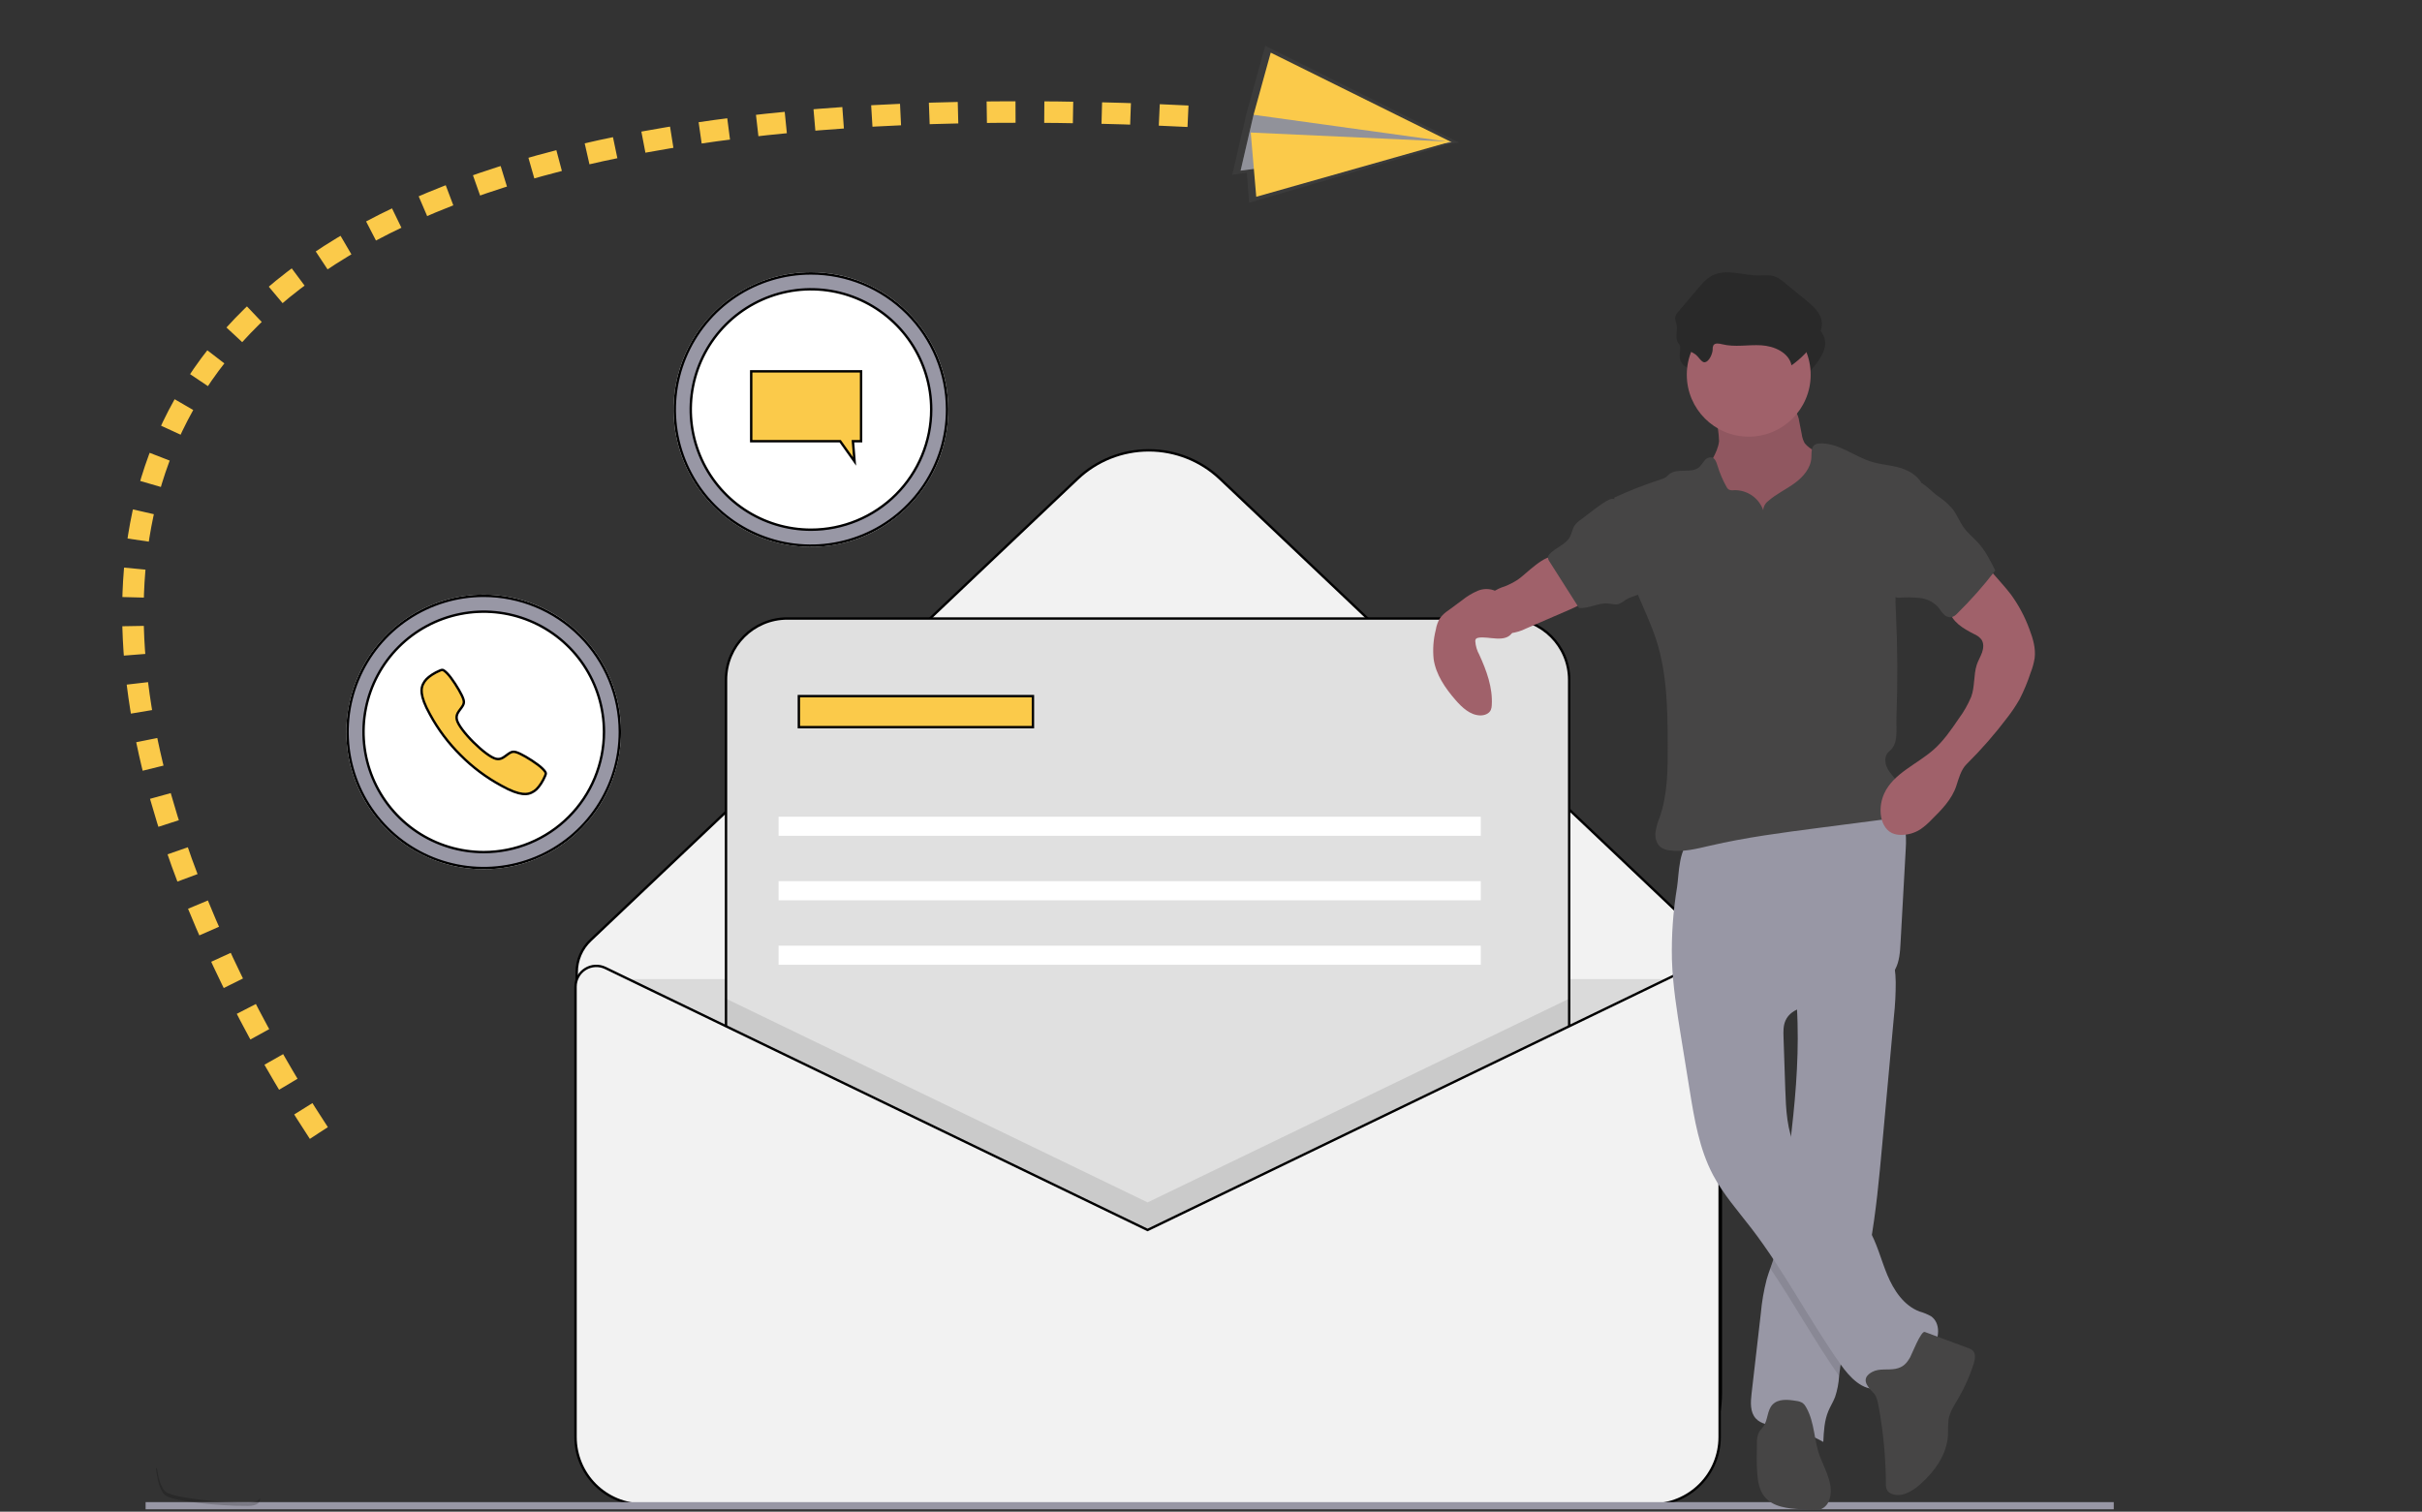 <svg width="1014" height="633" viewBox="0 0 1014 633" fill="none" xmlns="http://www.w3.org/2000/svg">
<rect x="0" y="0" width="1014" height="633" fill="#333333" stroke="none"/>
<g clip-path="url(#clip0)">
<path d="M288.537 630.492C276.05 630.492 264.074 625.531 255.244 616.701C246.415 607.871 241.454 595.896 241.454 583.408V407.097C241.454 404.604 241.962 402.138 242.946 399.848C243.931 397.558 245.372 395.493 247.18 393.779L451.104 200.476C459.165 192.835 469.848 188.576 480.954 188.576C492.06 188.576 502.744 192.835 510.804 200.476L705.235 384.78C710.042 389.337 713.871 394.826 716.488 400.912C719.105 406.998 720.454 413.553 720.454 420.177V583.408C720.454 589.591 719.236 595.714 716.87 601.426C714.504 607.139 711.036 612.329 706.664 616.701C702.292 621.073 697.101 624.541 691.389 626.908C685.677 629.274 679.554 630.492 673.371 630.492H288.537Z" fill="#F2F2F2" stroke="black"/>
<path opacity="0.1" d="M240.954 409.992H716.954V602.259C716.954 609.88 713.927 617.188 708.539 622.576C703.15 627.964 695.842 630.992 688.222 630.992H269.686C262.066 630.992 254.758 627.964 249.37 622.576C243.981 617.188 240.954 609.88 240.954 602.259V409.992V409.992Z" fill="black"/>
<path d="M329.635 258.992H631.273C645.456 258.992 656.954 270.489 656.954 284.673V586.31C656.954 600.494 645.456 611.992 631.273 611.992H329.635C315.452 611.992 303.954 600.494 303.954 586.31V284.673C303.954 270.489 315.452 258.992 329.635 258.992Z" fill="#E0E0E0" stroke="black"/>
<path opacity="0.1" d="M657.454 417.942V612.492H303.454V417.942L480.454 503.492L657.454 417.942Z" fill="black"/>
<path d="M480.237 514.942L480.454 515.047L480.672 514.942L704.557 406.731C706.192 405.94 708.002 405.578 709.816 405.678C711.629 405.778 713.388 406.337 714.927 407.302C716.466 408.267 717.734 409.608 718.614 411.197C719.493 412.787 719.954 414.574 719.954 416.39V601.759C719.954 605.467 719.224 609.138 717.805 612.563C716.386 615.989 714.307 619.101 711.685 621.723C709.064 624.344 705.951 626.424 702.526 627.843C699.101 629.261 695.429 629.992 691.722 629.992H269.186C265.479 629.992 261.808 629.261 258.382 627.843C254.957 626.424 251.845 624.344 249.223 621.723C246.602 619.101 244.522 615.989 243.103 612.563C241.684 609.138 240.954 605.467 240.954 601.759V413.159C240.954 411.686 241.328 410.237 242.041 408.947C242.755 407.658 243.783 406.571 245.032 405.788C246.28 405.005 247.706 404.552 249.177 404.471C250.649 404.39 252.116 404.684 253.443 405.325L480.237 514.942Z" fill="#F2F2F2" stroke="black"/>
<path d="M334.454 291.492H432.454V304.492H334.454V291.492Z" fill="#FBCA4A" stroke="black"/>
<path d="M619.954 341.992H325.954V349.992H619.954V341.992Z" fill="white"/>
<path d="M619.954 368.992H325.954V376.992H619.954V368.992Z" fill="white"/>
<path d="M619.954 395.992H325.954V403.992H619.954V395.992Z" fill="white"/>
<path d="M60.954 630.492H884.954" stroke="#9897A5" stroke-width="3" stroke-miterlimit="10"/>
<path opacity="0.2" d="M104.102 629.189C90.861 629.296 73.336 627.127 69.808 624.978C67.122 623.341 66.051 617.469 65.693 614.76C65.445 614.771 65.302 614.775 65.302 614.775C65.302 614.775 66.044 624.234 69.572 626.383C73.1 628.532 90.625 630.701 103.866 630.594C107.688 630.564 109.008 629.204 108.936 627.19C108.405 628.406 106.947 629.166 104.102 629.189Z" fill="black"/>
<path d="M719.713 184.771C719.112 190.125 715.028 194.438 713.515 199.61C711.237 207.393 715.175 215.746 720.563 221.807C724.91 226.647 730.174 230.576 736.05 233.366C741.927 236.156 748.299 237.752 754.797 238.062C756.705 238.23 758.629 238.02 760.457 237.445C762.089 236.788 763.558 235.784 764.763 234.502C768.82 230.428 770.998 224.784 771.866 219.1C772.734 213.416 772.397 207.626 772.057 201.886C772.059 200.7 771.843 199.523 771.421 198.414C770.868 197.358 770.108 196.424 769.187 195.667C766.266 192.987 763.048 190.65 759.597 188.701C758.037 188.002 756.661 186.949 755.578 185.626C754.926 184.492 754.504 183.241 754.336 181.944L753.277 176.545C753.088 174.99 752.556 173.495 751.721 172.169C749.849 169.644 746.269 169.301 743.129 169.178L731.624 168.726C728.045 168.586 723.329 167.56 719.836 168.262C716.573 168.919 717.657 171.925 718.25 174.662C719.109 177.967 719.6 181.357 719.713 184.771V184.771Z" fill="#A0616A"/>
<path opacity="0.1" d="M719.713 184.771C719.112 190.125 715.028 194.438 713.515 199.61C711.237 207.393 715.175 215.746 720.563 221.807C724.91 226.647 730.174 230.576 736.05 233.366C741.927 236.156 748.299 237.752 754.797 238.062C756.705 238.23 758.629 238.02 760.457 237.445C762.089 236.788 763.558 235.784 764.763 234.502C768.82 230.428 770.998 224.784 771.866 219.1C772.734 213.416 772.397 207.626 772.057 201.886C772.059 200.7 771.843 199.523 771.421 198.414C770.868 197.358 770.108 196.424 769.187 195.667C766.266 192.987 763.048 190.65 759.597 188.701C758.037 188.002 756.661 186.949 755.578 185.626C754.926 184.492 754.504 183.241 754.336 181.944L753.277 176.545C753.088 174.99 752.556 173.495 751.721 172.169C749.849 169.644 746.269 169.301 743.129 169.178L731.624 168.726C728.045 168.586 723.329 167.56 719.836 168.262C716.573 168.919 717.657 171.925 718.25 174.662C719.109 177.967 719.6 181.357 719.713 184.771V184.771Z" fill="black"/>
<path d="M792.901 425.781C791.271 443.654 789.641 461.523 788.011 479.39C786.735 493.45 785.435 507.569 782.932 521.448C782.068 526.231 781.055 530.989 779.853 535.706C776.511 548.804 771.662 561.605 770.098 575.032C770.048 575.419 770.007 575.814 769.966 576.209C769.791 579.178 769.229 582.112 768.295 584.935C767.513 586.985 766.311 588.854 765.463 590.879C763.775 594.929 763.553 599.408 763.347 603.795C757.411 600.457 750.912 598.236 744.175 597.242C740.923 596.757 737.301 596.411 735.086 593.982C732.633 591.299 732.905 587.191 733.316 583.585C734.609 572.389 735.898 561.199 737.185 550.014C737.605 545.202 738.423 540.433 739.63 535.756C740.075 534.2 740.61 532.669 741.153 531.138C741.902 529.03 742.66 526.923 743.228 524.758C744.046 521.259 744.618 517.708 744.94 514.13C746.265 502.868 747.863 491.631 749.262 480.378L749.336 479.785C751.435 462.728 753.032 445.588 752.571 428.407C752.506 425.864 752.398 423.32 752.234 420.768C752.003 417.072 751.666 415.112 754.728 412.799C758.112 410.247 762.565 408.461 766.434 406.79C768.517 405.884 791.452 397.742 791.987 399.529C793.063 403.339 793.628 407.276 793.667 411.235C793.683 416.094 793.428 420.951 792.901 425.781Z" fill="#9897A5"/>
<path opacity="0.1" d="M782.932 521.448C782.068 526.231 781.055 530.989 779.853 535.706C776.511 548.804 771.662 561.605 770.098 575.032C770.048 575.419 770.007 575.814 769.966 576.209C759.742 561.605 751.131 545.898 741.153 531.138C741.902 529.03 742.66 526.923 743.228 524.758C744.046 521.259 744.619 517.708 744.94 514.13C746.265 502.868 747.863 491.631 749.262 480.378L749.336 479.785C749.922 482.174 750.758 484.495 751.831 486.708C758.532 500.324 774.453 507.206 782.24 520.238C782.479 520.641 782.71 521.045 782.932 521.448Z" fill="black"/>
<path d="M699.967 401.719C700.305 412.64 702.053 423.462 703.797 434.248L707.397 456.501C709.367 468.681 711.418 481.109 717.182 492.017C721.493 500.178 727.705 507.141 733.325 514.462C747.14 532.461 757.519 552.849 770.619 571.375C774.427 576.76 779.869 582.583 786.368 581.459C790.633 580.721 793.731 577.17 797.083 574.432C801.036 571.204 805.799 568.842 808.909 564.796C812.019 560.75 812.628 554.025 808.415 551.146C806.891 550.302 805.272 549.639 803.593 549.173C797.061 546.689 792.834 540.311 790.144 533.861C787.454 527.412 785.824 520.477 782.24 514.479C774.453 501.447 758.529 494.565 751.827 480.944C748.073 473.315 747.715 464.522 747.428 456.024L746.696 434.362C746.616 431.994 746.554 429.53 747.517 427.364C750.081 421.598 757.822 421.061 764.09 420.33C771.204 419.496 778.095 417.322 784.4 413.922C788.01 411.972 791.537 409.487 793.468 405.867C795.231 402.564 795.474 398.691 795.68 394.953L797.851 355.695C798.037 352.318 798.208 348.826 797.017 345.659C794.028 337.709 783.989 335.111 775.503 335.49C759.713 336.196 745.137 342.988 730.249 347.575C726.561 348.739 722.817 349.715 719.031 350.501C715.69 351.172 711.646 350.893 708.459 351.968C702.792 353.878 702.936 366.272 702.132 371.413C700.473 381.426 699.748 391.572 699.967 401.719V401.719Z" fill="#9897A5"/>
<path d="M784.224 583.105C785.616 584.509 786.071 586.566 786.434 588.51C788.445 599.293 789.491 610.234 789.56 621.202C789.467 622.226 789.671 623.254 790.148 624.164C790.541 624.707 791.072 625.134 791.686 625.4C795.711 627.318 800.381 624.645 803.735 621.708C809.951 616.262 815.211 608.953 815.564 600.697C815.499 598.57 815.574 596.442 815.787 594.325C816.333 591.216 818.148 588.508 819.748 585.787C822.469 581.156 824.665 576.235 826.293 571.116C826.904 569.192 827.311 566.77 825.804 565.428C825.269 565.009 824.662 564.694 824.012 564.497L805.834 557.747C804.258 557.162 800.338 567.231 799.716 568.332C798.194 571.025 796.681 572.554 793.628 573.175C790.511 573.81 786.801 572.899 783.893 574.454C778.974 577.084 781.438 580.296 784.224 583.105Z" fill="#464545"/>
<path d="M756.174 589.318C755.836 588.646 755.365 588.049 754.79 587.564C753.949 587.03 752.992 586.705 751.999 586.616C748.538 586.028 744.436 585.641 742.048 588.214C739.808 590.625 740.193 594.554 738.321 597.261C737.729 598.118 736.926 598.824 736.412 599.73C735.774 601.115 735.486 602.636 735.574 604.159C735.477 608.354 735.381 612.557 735.671 616.743C735.913 620.251 736.505 623.927 738.699 626.675C742.22 631.086 748.57 631.721 754.207 632.007L758.772 632.239C760.029 632.392 761.305 632.275 762.513 631.896C763.261 631.55 763.933 631.057 764.487 630.448C765.041 629.838 765.468 629.123 765.74 628.345C768.117 622.439 764.353 616.075 762.035 610.145C759.371 603.33 759.849 595.762 756.174 589.318Z" fill="#464545"/>
<path d="M718.39 154.6C718.334 154.001 718.422 153.398 718.647 152.84C719.316 151.658 721.062 151.979 722.379 152.311C727.676 153.647 733.257 152.438 738.71 152.75C744.164 153.062 750.307 155.788 751.403 161.14C755.362 158.333 758.774 154.827 761.472 150.794C762.986 148.529 764.305 145.935 764.099 143.218C763.802 139.3 760.514 136.37 757.471 133.886L748.397 126.479C747.207 125.384 745.831 124.51 744.335 123.896C742.24 123.18 739.955 123.521 737.741 123.522C731.136 123.527 724.094 120.521 718.22 123.54C715.766 124.802 713.919 126.963 712.139 129.071L704.041 138.656C703.431 139.267 702.986 140.023 702.747 140.852C702.516 142.022 703.117 143.176 703.327 144.35C703.709 146.492 702.787 148.777 703.496 150.834C704.673 154.248 708.819 154.731 711.353 156.689C712.297 157.418 713.778 159.89 714.903 159.86C716.934 159.806 718.338 156.178 718.39 154.6Z" fill="#292929"/>
<path d="M732.131 182.856C746.452 182.856 758.062 171.246 758.062 156.925C758.062 142.603 746.452 130.993 732.131 130.993C717.809 130.993 706.199 142.603 706.199 156.925C706.199 171.246 717.809 182.856 732.131 182.856Z" fill="#A0616A"/>
<path d="M738.204 213.676C737.325 211.156 735.665 208.982 733.466 207.469C731.267 205.956 728.643 205.182 725.975 205.261C725.212 205.403 724.423 205.303 723.719 204.975C723.321 204.67 723.003 204.272 722.792 203.816C721.215 200.981 719.948 197.984 719.011 194.878C718.598 193.505 718.032 191.887 716.643 191.53C716.069 191.455 715.484 191.537 714.952 191.769C714.421 192 713.962 192.371 713.625 192.843C712.966 193.793 712.245 194.699 711.468 195.555C708.206 198.471 702.425 195.813 698.963 198.488C698.398 198.925 697.931 199.485 697.337 199.883C696.743 200.24 696.102 200.515 695.433 200.699C688.749 202.881 682.196 205.448 675.807 208.386C678.11 222.253 680.469 236.361 685.866 249.34C688.435 255.517 691.346 261.566 693.402 267.932C697.96 282.035 698.162 297.126 698.213 311.947C698.248 322.091 698.197 332.452 694.916 342.05C694.033 344.172 693.41 346.392 693.062 348.663C692.864 350.95 693.53 353.472 695.383 354.827C696.457 355.53 697.686 355.962 698.964 356.085C704.651 356.92 710.384 355.406 715.983 354.11C730.992 350.634 746.298 348.645 761.576 346.661L787.175 343.337C789.01 343.213 790.806 342.749 792.472 341.968C797.156 339.404 797.601 332.357 794.692 327.878C793.297 325.731 791.33 323.969 790.158 321.693C788.986 319.417 788.886 316.233 790.903 314.656C795.007 311.449 793.783 305.499 793.979 300.294C794.526 285.742 794.452 271.183 793.757 256.62C793.551 253.605 793.503 250.581 793.612 247.562C794.067 242.444 795.012 237.383 796.435 232.447L804.214 201.819C802.182 198.608 798.291 196.57 794.605 195.645C790.92 194.72 787.081 194.448 783.451 193.323C776.015 191.019 769.394 185.171 761.628 185.716C761.041 185.727 760.463 185.868 759.937 186.129C758.185 187.122 758.463 189.646 758.351 191.656C758.103 196.102 754.832 199.819 751.22 202.425C747.609 205.031 743.483 206.931 740.166 209.902C739.578 210.345 739.097 210.914 738.758 211.567C738.418 212.22 738.229 212.941 738.204 213.676V213.676Z" fill="#464545"/>
<path d="M635.455 242.728C633.735 243.844 631.908 244.784 630 245.535C628.133 246.09 626.368 246.947 624.776 248.07C624.042 248.705 623.426 249.465 622.959 250.315C622.081 251.872 621.637 253.635 621.673 255.422C621.71 257.209 622.225 258.953 623.165 260.473C624.106 261.992 625.437 263.232 627.02 264.061C628.603 264.891 630.379 265.28 632.164 265.189C634.536 264.923 636.841 264.236 638.972 263.159L657.262 255.234C660.357 253.892 663.701 252.32 665.164 249.28C665.335 248.997 665.398 248.661 665.342 248.335C665.195 247.99 664.928 247.71 664.591 247.545C660.466 244.866 656.858 241.464 653.941 237.503C653.191 236.484 652.273 234.079 651.212 233.468C647.341 231.238 638.554 240.717 635.455 242.728Z" fill="#A0616A"/>
<path d="M830.982 236.224L837.726 243.927C839.173 245.581 840.622 247.237 841.942 248.994C845.182 253.46 847.782 258.357 849.665 263.544C851.131 267.39 852.347 271.487 851.835 275.571C851.495 277.664 850.93 279.715 850.148 281.687C848.913 285.48 847.381 289.17 845.567 292.723C844.041 295.422 842.317 298.005 840.41 300.45C835.19 307.369 829.477 313.904 823.317 320.002C821.011 322.284 820.045 325.974 819.041 329.059C817.19 334.748 812.786 339.18 808.527 343.382C807.158 344.827 805.645 346.129 804.012 347.267C801.565 348.843 798.706 349.657 795.796 349.607C794.522 349.616 793.261 349.355 792.095 348.841C789.181 347.457 787.699 344.087 787.396 340.874C787.124 337.959 787.613 335.024 788.814 332.354C792.683 323.782 802.62 320.068 809.643 313.813C813.762 310.146 816.911 305.54 820.017 300.983C822.127 298.138 823.889 295.05 825.264 291.786C826.833 287.601 826.222 282.646 827.592 278.392C828.172 276.594 829.202 274.97 829.824 273.186C830.447 271.403 830.604 269.285 829.514 267.742C828.693 266.761 827.645 265.994 826.461 265.507C821.975 263.229 816.949 260.299 816.091 255.341C815.748 252.591 816.467 249.815 818.1 247.576C819.727 245.368 821.628 243.375 823.758 241.647C825.72 239.911 829.02 237.96 830.982 236.224Z" fill="#A0616A"/>
<path d="M631.126 253.481C629.935 251.075 628.447 248.621 626.044 247.426C624.879 246.92 623.624 246.656 622.354 246.651C621.084 246.646 619.826 246.899 618.657 247.395C616.328 248.399 614.146 249.718 612.175 251.315L606.362 255.599C605.045 256.463 603.879 257.54 602.912 258.784C601.995 260.294 601.384 261.969 601.115 263.715C600.102 267.696 599.792 271.824 600.201 275.912C601.123 282.466 605.075 288.188 609.424 293.177C612.142 296.295 615.498 299.441 619.632 299.574C621.416 299.632 623.4 298.928 624.143 297.305C624.4 296.661 624.536 295.975 624.546 295.282C624.992 287.971 622.377 280.83 619.327 274.171C618.355 272.428 617.78 270.49 617.645 268.498C617.623 268.163 617.71 267.83 617.893 267.548C618.156 267.275 618.508 267.103 618.885 267.064C623.059 266.238 630.249 269.481 633.177 264.846C635.075 261.841 632.475 256.206 631.126 253.481Z" fill="#A0616A"/>
<path d="M717.03 146.44C716.975 145.841 717.063 145.238 717.287 144.68C717.956 143.498 719.702 143.82 721.019 144.152C726.316 145.487 731.897 144.278 737.35 144.59C742.804 144.902 748.947 147.629 750.043 152.98C754.002 150.174 757.414 146.668 760.112 142.635C761.626 140.37 762.945 137.775 762.739 135.059C762.442 131.141 759.154 128.211 756.111 125.726L747.037 118.319C745.847 117.224 744.471 116.35 742.975 115.736C740.88 115.02 738.595 115.361 736.381 115.363C729.776 115.367 722.734 112.361 716.86 115.381C714.406 116.642 712.559 118.803 710.779 120.911L702.681 130.497C702.071 131.108 701.626 131.863 701.387 132.692C701.156 133.862 701.757 135.017 701.967 136.191C702.349 138.332 701.427 140.618 702.136 142.674C703.313 146.088 707.459 146.572 709.993 148.529C710.937 149.258 712.418 151.731 713.543 151.701C715.574 151.646 716.978 148.018 717.03 146.44Z" fill="#292929"/>
<path d="M661.954 217.505C660.907 218.18 659.988 219.036 659.24 220.032C658.289 221.469 658.096 223.284 657.279 224.801C655.531 228.049 651.444 229.204 648.894 231.869C648.489 232.235 648.207 232.718 648.088 233.251C648.076 233.974 648.318 234.678 648.773 235.241L661.07 254.572C665.164 254.933 669.092 252.368 673.188 252.708C674.717 252.835 676.282 253.363 677.749 252.912C678.799 252.446 679.783 251.844 680.675 251.122C683.119 249.576 686.374 249.396 688.424 247.358C690.391 245.402 690.642 242.341 690.619 239.566C690.652 237.157 690.406 234.751 689.888 232.398C688.077 224.978 682.402 219.284 678.845 212.711C677.113 209.511 676.17 207.638 672.504 209.835C668.819 212.043 665.422 214.969 661.954 217.505Z" fill="#464545"/>
<path d="M811.295 207.729C813.606 209.229 815.69 211.054 817.482 213.147C819.355 215.563 820.416 218.519 822.215 220.99C823.96 223.385 826.334 225.24 828.312 227.445C831.313 230.79 833.345 234.871 835.341 238.896C830.466 245.254 825.151 251.261 819.435 256.873C818.798 257.623 817.96 258.174 817.019 258.461C816.38 258.529 815.733 258.438 815.137 258.195C814.541 257.952 814.015 257.565 813.605 257.069C812.719 256.14 812.092 254.995 811.245 254.03C809.247 251.968 806.584 250.681 803.727 250.394C800.896 250.12 798.047 250.081 795.209 250.277C794.586 250.346 793.956 250.24 793.39 249.971C792.969 249.68 792.628 249.289 792.398 248.832C789.068 243.167 790.139 236.054 791.314 229.589L794.009 214.754C794.4 211.92 795.154 209.149 796.252 206.508C797.273 204.327 799.556 200.627 802.363 201.28C805.192 201.939 808.915 206.017 811.295 207.729Z" fill="#464545"/>
<path d="M133.487 474.43C81.066 394.727 -135.089 17.015 499.897 48.794" stroke="#FBCA4A" stroke-width="9" stroke-miterlimit="10" stroke-dasharray="12.04 12.04"/>
<path d="M339.5 229C371.256 229 397 203.256 397 171.5C397 139.744 371.256 114 339.5 114C307.744 114 282 139.744 282 171.5C282 203.256 307.744 229 339.5 229Z" fill="white"/>
<path d="M307.85 124.094C317.228 117.833 328.253 114.494 339.528 114.5C354.636 114.508 369.122 120.512 379.805 131.195C390.488 141.878 396.492 156.364 396.5 171.471C396.506 182.747 393.167 193.772 386.906 203.15C380.645 212.528 371.743 219.838 361.326 224.156C350.91 228.473 339.446 229.605 328.387 227.406C317.327 225.208 307.168 219.778 299.195 211.805C291.222 203.832 285.792 193.673 283.594 182.613C281.395 171.554 282.527 160.09 286.844 149.674C291.162 139.257 298.472 130.355 307.85 124.094ZM311.564 213.323C319.842 218.854 329.573 221.806 339.529 221.806C346.139 221.806 352.684 220.505 358.791 217.975C364.898 215.445 370.447 211.738 375.121 207.064C379.795 202.39 383.503 196.841 386.032 190.734C388.562 184.627 389.864 178.081 389.864 171.471C389.864 161.516 386.912 151.784 381.381 143.506C375.85 135.229 367.989 128.777 358.791 124.968C349.594 121.158 339.473 120.161 329.709 122.103C319.945 124.045 310.976 128.839 303.936 135.879C296.897 142.918 292.103 151.887 290.161 161.651C288.218 171.415 289.215 181.536 293.025 190.734C296.835 199.931 303.286 207.793 311.564 213.323Z" fill="#9897A5" stroke="black"/>
<path d="M202.5 364C234.256 364 260 338.256 260 306.5C260 274.744 234.256 249 202.5 249C170.744 249 145 274.744 145 306.5C145 338.256 170.744 364 202.5 364Z" fill="white"/>
<path d="M227.112 321.851L227.113 321.852C228.131 322.865 228.422 323.391 228.485 323.732C228.514 323.888 228.5 324.032 228.449 324.216C228.413 324.345 228.37 324.46 228.318 324.6C228.283 324.692 228.245 324.795 228.202 324.92C227.734 326.037 227.167 327.109 226.506 328.123C225.186 330.119 224.121 331.161 222.536 331.899C221.752 332.264 220.632 332.666 218.712 332.429C216.768 332.188 213.98 331.288 209.887 328.979L209.887 328.979L209.879 328.975C203.586 325.574 197.829 321.265 192.795 316.184L192.44 316.536L192.791 316.181C187.722 311.164 183.42 305.427 180.023 299.156L180.023 299.156L180.019 299.149C177.718 295.053 176.817 292.265 176.573 290.321C176.333 288.401 176.731 287.283 177.098 286.501C177.842 284.917 178.895 283.851 180.877 282.524C181.893 281.863 182.967 281.295 184.085 280.826C184.203 280.781 184.302 280.741 184.39 280.705C184.54 280.645 184.66 280.596 184.792 280.556C184.972 280.502 185.114 280.486 185.266 280.513C185.603 280.573 186.127 280.861 187.148 281.879C188.13 282.858 189.372 284.545 190.524 286.31C191.672 288.069 192.705 289.867 193.275 291.049L193.275 291.05C193.948 292.439 194.224 293.296 194.208 294.017C194.193 294.713 193.901 295.36 193.209 296.322L193.208 296.323C193.05 296.544 192.886 296.762 192.723 296.978C192.319 297.517 191.923 298.044 191.642 298.575C191.223 299.366 191.018 300.223 191.246 301.312C191.471 302.385 192.335 303.868 193.539 305.487C194.759 307.128 196.381 308.975 198.2 310.788C200.02 312.602 201.875 314.223 203.519 315.445C205.141 316.652 206.621 317.52 207.678 317.752C208.756 317.988 209.614 317.779 210.406 317.36C210.932 317.081 211.457 316.69 211.992 316.291C212.214 316.125 212.438 315.959 212.664 315.798L212.668 315.796C213.629 315.101 214.275 314.812 214.971 314.799C215.693 314.785 216.551 315.063 217.941 315.73L217.944 315.732C219.123 316.289 220.922 317.324 222.684 318.476C224.45 319.631 226.137 320.877 227.112 321.851Z" fill="#FBCA4A" stroke="black"/>
<path d="M170.85 259.094C180.228 252.833 191.253 249.494 202.528 249.5C217.636 249.508 232.122 255.512 242.805 266.195C253.488 276.878 259.492 291.364 259.5 306.471C259.506 317.747 256.167 328.772 249.906 338.15C243.645 347.528 234.743 354.838 224.326 359.156C213.91 363.473 202.446 364.605 191.387 362.406C180.327 360.208 170.168 354.778 162.195 346.805C154.222 338.832 148.792 328.673 146.594 317.613C144.395 306.554 145.527 295.09 149.844 284.674C154.162 274.257 161.472 265.355 170.85 259.094ZM174.564 348.323C182.842 353.854 192.573 356.806 202.529 356.806C209.139 356.806 215.684 355.505 221.791 352.975C227.898 350.445 233.447 346.738 238.121 342.064C242.795 337.39 246.503 331.841 249.032 325.734C251.562 319.627 252.864 313.081 252.864 306.471C252.864 296.516 249.912 286.784 244.381 278.506C238.85 270.229 230.989 263.777 221.791 259.968C212.594 256.158 202.473 255.161 192.709 257.103C182.945 259.045 173.976 263.839 166.936 270.879C159.897 277.918 155.103 286.887 153.161 296.651C151.218 306.415 152.215 316.536 156.025 325.734C159.835 334.931 166.286 342.793 174.564 348.323Z" fill="#9897A5" stroke="black"/>
<path d="M351.495 184.752H314.5V155.5H360.5V184.752H357.629H357.087L357.131 185.293L357.775 193.228L351.902 184.963L351.753 184.752H351.495Z" fill="#FBCA4A" stroke="black"/>
</g>
<path d="M607.23 60.225L610.828 59.716L610.138 59.372L610.425 59.285L609.929 59.268L529.686 19.163L521.829 47.613L515.879 73.193L521.981 72.329L522.985 84.901L607.23 60.225Z" fill="url(#paint0_linear)"/>
<path d="M524.819 48.062L519.397 71.464L607.757 59.553L542.041 38.294L524.819 48.062Z" fill="#9EA0A0"/>
<path opacity="0.2" d="M524.819 48.062L519.397 71.464L607.757 59.553L542.041 38.294L524.819 48.062Z" fill="#605D82"/>
<path d="M532.005 22.042L607.757 59.553L524.819 48.062L532.005 22.042Z" fill="#FBCA4A"/>
<path d="M525.945 82.401L607.273 59.334L523.633 55.499L525.945 82.401Z" fill="#FBCA4A"/>
<defs>
<linearGradient id="paint0_linear" x1="82386.6" y1="44136.2" x2="83468.8" y2="40216.1" gradientUnits="userSpaceOnUse">
<stop stop-color="#808080" stop-opacity="0.25"/>
<stop offset="0.54" stop-color="#808080" stop-opacity="0.12"/>
<stop offset="1" stop-color="#808080" stop-opacity="0.1"/>
</linearGradient>
<clipPath id="clip0">
<rect width="1013.45" height="610.281" fill="white" transform="translate(0 22)"/>
</clipPath>
</defs>
</svg>
